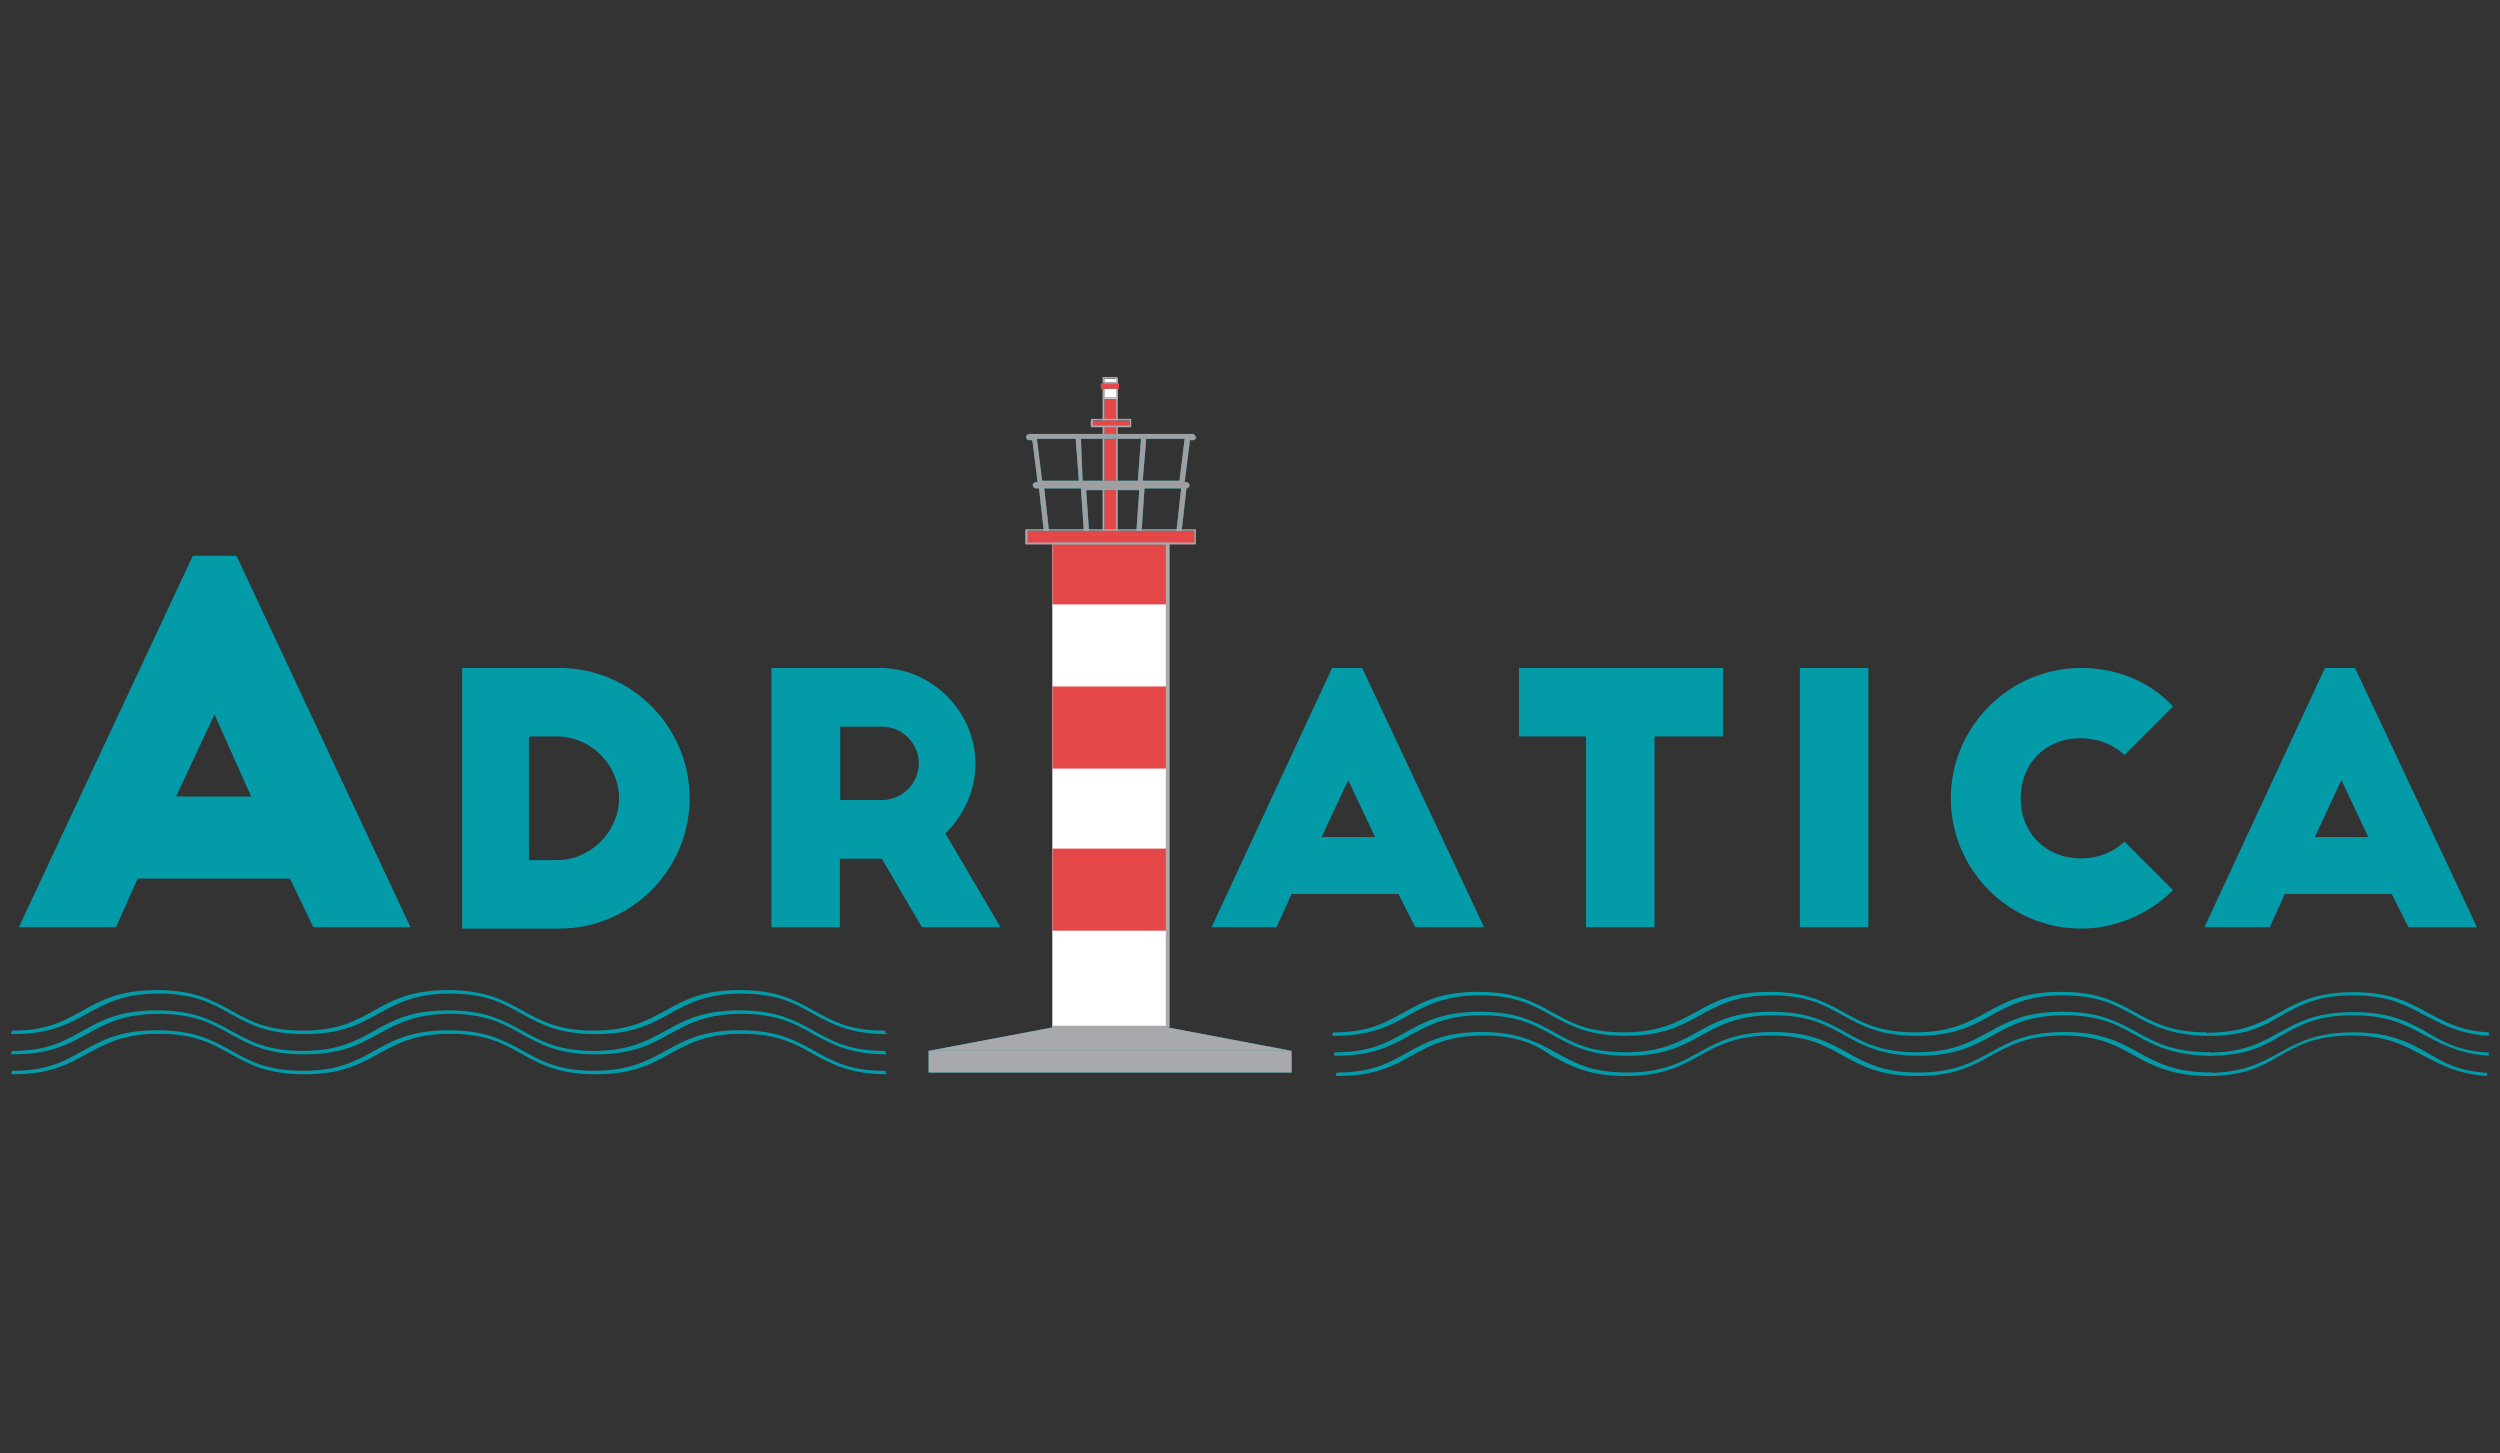 <?xml version="1.0" encoding="utf-8"?>
<!-- Generator: Adobe Illustrator 23.0.2, SVG Export Plug-In . SVG Version: 6.00 Build 0)  -->
<svg version="1.1" id="Layer_1" xmlns="http://www.w3.org/2000/svg" xmlns:xlink="http://www.w3.org/1999/xlink" x="0px" y="0px"
	 viewBox="0 0 715.6 415.9" style="enable-background:new 0 0 715.6 415.9;" xml:space="preserve">
<rect x="0" y="0" width="715.6" height="415.9" fill="#333333" stroke="none"/>
<style type="text/css">
	.st0{fill:#049BA9;}
	.st1{fill:#FFFFFF;}
	.st2{fill:#E54749;}
	.st3{fill:#A7A9AC;}
	.st4{fill:#9D9FA2;}
</style>
<g>
	<g>
		<g>
			<path class="st0" d="M253.9,307.5c-10.5,0-15.8-2.9-21.1-5.8c-5.2-2.9-10.1-5.8-20.6-5.8c-10.1,0-15.3,2.9-20.6,5.8
				c-5.2,2.9-10.5,5.8-21.1,5.8s-15.8-2.9-21.1-5.8c-5.2-2.9-10.1-5.8-20.6-5.8c-10.1,0-15.3,2.9-20.6,5.8
				c-5.2,2.9-10.5,5.8-21.1,5.8s-15.8-2.9-21.1-5.8c-5.2-2.9-10.1-5.8-20.6-5.8c-10.1,0-15.3,2.9-20.6,5.8c-5.3,2.9-10.5,5.8-21,5.8
				c-0.5,0-0.5,0-0.5-0.5s0.5-0.5,0.5-0.5c10.1,0,14.8-2.9,20.1-5.8c5.2-2.9,10.5-5.8,21.1-5.8s15.8,2.9,21.1,5.8
				c5.2,2.9,10.1,5.8,20.6,5.8s15.3-2.9,20.6-5.8c5.2-2.9,10.5-5.8,21.1-5.8c10.5,0,15.8,2.9,21.1,5.8c5.2,2.9,10.1,5.8,20.6,5.8
				c10.1,0,15.3-2.9,20.6-5.8c5.2-2.9,10.5-5.8,21.1-5.8s15.8,2.9,21.1,5.8c5.2,2.9,10.1,5.8,20.1,5.8c0.5,0,0.5,0,0.5,0.5
				L253.9,307.5C254.3,307.5,254.3,307.5,253.9,307.5z"/>
		</g>
		<g>
			<path class="st0" d="M253.9,301.8c-10.5,0-15.8-2.9-21.1-5.8c-5.2-2.9-10.1-5.8-20.6-5.8c-10.1,0-15.3,2.9-20.6,5.8
				c-5.2,2.9-10.5,5.8-21.1,5.8s-15.8-2.9-21.1-5.8c-5.2-2.9-10.1-5.8-20.6-5.8c-10.1,0-15.3,2.9-20.6,5.8
				c-5.2,2.9-10.5,5.8-21.1,5.8S71.3,298.9,66,296c-5.2-2.9-10.1-5.8-20.6-5.8c-10.1,0-15.3,2.9-20.6,5.8
				c-5.3,2.9-10.5,5.8-21.1,5.8c-0.5,0-0.5,0-0.5-0.5s0.5-0.5,0.5-0.5c10.1,0,14.8-2.9,20.1-5.8c5.2-2.9,10.5-5.8,21.1-5.8
				s15.8,2.9,21.1,5.8c5.3,2.9,10.1,5.8,20.6,5.8s15.3-2.9,20.6-5.8c5.2-2.9,10.5-5.8,21.1-5.8c10.5,0,15.8,2.9,21.1,5.8
				c5.3,2.9,10.1,5.8,20.6,5.8c10.1,0,15.3-2.9,20.6-5.8c5.2-2.9,10.5-5.8,21.1-5.8s15.8,2.9,21.1,5.8c5.2,2.9,10.1,5.8,20.1,5.8
				c0.5,0,0.5,0,0.5,0.5L253.9,301.8C254.3,301.8,254.3,301.8,253.9,301.8z"/>
		</g>
		<g>
			<path class="st0" d="M253.9,296c-10.5,0-15.8-2.9-21.1-5.8c-5.2-2.9-10.1-5.8-20.6-5.8c-10.1,0-15.3,2.9-20.6,5.8
				c-5.2,2.9-10.5,5.8-21.1,5.8s-15.8-2.9-21.1-5.8c-5.2-2.9-10.1-5.8-20.6-5.8c-10.1,0-15.3,2.9-20.6,5.8
				c-5.2,2.9-10.5,5.8-21.1,5.8s-15.8-2.9-21.1-5.8c-5.2-2.9-10.1-5.8-20.6-5.8c-10.1,0-15.3,2.9-20.6,5.8
				c-5.3,2.9-10.5,5.8-21.1,5.8c-0.5,0-0.5,0-0.5-0.5s0.5-0.5,0.5-0.5c10.1,0,14.8-2.9,20.1-5.8c5.2-2.9,10.5-5.8,21.1-5.8
				s15.8,2.9,21.1,5.8c5.3,2.9,10.1,5.8,20.6,5.8s15.3-2.9,20.6-5.8c5.2-2.9,10.5-5.8,21.1-5.8c10.5,0,15.8,2.9,21.1,5.8
				c5.3,2.9,10.1,5.8,20.6,5.8c10.1,0,15.3-2.9,20.6-5.8c5.2-2.9,10.5-5.8,21.1-5.8s15.8,2.9,21.1,5.8c5.2,2.9,10.1,5.8,20.1,5.8
				c0.5,0,0.5,0,0.5,0.5L253.9,296C254.3,295.5,254.3,296,253.9,296z"/>
		</g>
	</g>
	<g>
		<g>
			<path class="st0" d="M5.4,265.4l49.8-106.3h12.5l49.8,106.3H89.7L83,251.5H39.4l-6.2,13.9H5.4z M50.4,228h21.5l-10.5-23.5
				L50.4,228z"/>
		</g>
		<g>
			<path class="st0" d="M132.3,191.2h27.8c20.6,0,37.3,16.8,37.3,37.3s-16.8,37.3-37.3,37.3h-27.8V191.2z M151.4,246.2h8.1
				c9.5,0,17.7-8.1,17.7-17.7c0-9.5-8.1-17.7-17.7-17.7h-8.1V246.2z"/>
		</g>
		<g>
			<path class="st0" d="M263.9,265.4l-11.5-19.6h-12v19.6h-19.6v-74.2h31.1c14.8,0,27.3,12.5,27.3,27.3c0,8.1-3.4,14.8-8.6,20.1
				l15.8,26.8H263.9L263.9,265.4z M240.5,229h12c5.8,0,10.5-4.8,10.5-10.5c0-5.8-4.8-10.5-10.5-10.5h-12V229z"/>
		</g>
		<g>
			<path class="st0" d="M346.8,265.4l34.5-74.2h8.6l34.9,74.2h-19.7l-4.8-9.5h-30.6l-4.3,9.5H346.8z M378.3,239.6h15.3l-7.7-16.3
				L378.3,239.6z"/>
		</g>
		<g>
			<path class="st0" d="M631,265.4l34.5-74.2h8.6l34.9,74.2h-19.6l-4.8-9.5H654l-4.3,9.5H631z M662.6,239.6h15.3l-7.7-16.3
				L662.6,239.6z"/>
		</g>
		<g>
			<polygon class="st0" points="434.8,191.2 493.2,191.2 493.2,210.8 473.6,210.8 473.6,265.4 454,265.4 454,210.8 434.8,210.8 			
				"/>
		</g>
		<g>
			<rect x="515.2" y="191.2" class="st0" width="19.6" height="74.2"/>
		</g>
		<g>
			<path class="st0" d="M608.1,216.1c-2.9-2.9-7.7-4.8-12.5-4.8c-10.1,0-17.2,7.2-17.2,17.2s7.2,17.2,17.2,17.2
				c5.2,0,9.5-1.9,12.5-4.8l13.9,13.9c-6.7,6.7-16.3,11-26.3,11c-20.6,0-37.3-16.8-37.3-37.3s16.8-37.3,37.3-37.3
				c10.1,0,19.6,3.8,26.3,11L608.1,216.1z"/>
		</g>
		<g>
			<g>
				<rect x="301.2" y="155.8" class="st1" width="33" height="138.4"/>
			</g>
			<g>
				<rect x="301.2" y="242.9" class="st2" width="33" height="23.5"/>
			</g>
			<g>
				<rect x="265.8" y="300.8" class="st0" width="103.9" height="6.2"/>
			</g>
			<g>
				<rect x="265.8" y="300.8" class="st3" width="103.9" height="6.2"/>
			</g>
			<g>
				<polygon class="st0" points="369.7,300.8 265.8,300.8 301.2,294.1 334.3,294.1 				"/>
			</g>
			<g>
				<polygon class="st3" points="369.7,300.8 265.8,300.8 301.2,294.1 334.3,294.1 				"/>
			</g>
			<g>
				<rect x="301.2" y="196.5" class="st2" width="33" height="23.5"/>
			</g>
			<g>
				<rect x="301.2" y="155.8" class="st2" width="33" height="17.2"/>
			</g>
			<g>
				<rect x="316.1" y="114.1" class="st0" width="3.8" height="39.8"/>
			</g>
			<g>
				<rect x="316.1" y="114.1" class="st2" width="3.8" height="39.8"/>
				<path class="st3" d="M319.9,153.9h-4.3v-40.2h4.3V153.9z M316.1,153.4h3.4v-39.3h-3.4V153.4z"/>
			</g>
			<g>
				<rect x="316.1" y="111.3" class="st1" width="3.8" height="2.9"/>
			</g>
			<g>
				<path class="st3" d="M319.9,114.1h-4.3v-3.3h4.3V114.1z M316.1,113.7h3.4v-2.4h-3.4V113.7z"/>
			</g>
			<g>
				<rect x="316.1" y="108.4" class="st1" width="3.8" height="1.5"/>
			</g>
			<g>
				<path class="st3" d="M319.9,109.8h-4.3v-1.9h4.3V109.8z M316.1,109.3h3.4v-1h-3.4V109.3z"/>
			</g>
			<g>
				<rect x="312.2" y="120.4" class="st0" width="11" height="1.5"/>
			</g>
			<g>
				<rect x="312.2" y="120.4" class="st2" width="11" height="1.5"/>
				<path class="st3" d="M323.8,122.3h-11.5v-2.4h11.5V122.3z M312.8,121.8h10.5v-1.5h-10.5V121.8z"/>
			</g>
			<g>
				<rect x="315.1" y="109.8" class="st0" width="5.2" height="1.5"/>
			</g>
			<g>
				<rect x="315.1" y="109.8" class="st2" width="5.2" height="1.5"/>
			</g>
			<g>
				<path class="st0" d="M341.5,124.2h-46.9c-0.5,0-0.9,0.5-0.9,0.9c0,0.5,0.5,0.9,0.9,0.9h0.9l1.5,12h-0.5c-0.5,0-0.9,0.5-0.9,0.9
					c0,0.4,0.5,0.9,0.9,0.9h0.9l1.5,13.4h1.5l-1.5-13.4h10.5l0.9,13.4h1.5l-0.9-12.9h15.2l-0.9,12.9h1.5l0.9-13.4h10.5l-1.5,13.4
					h1.5l1.5-13.4l0,0c0.5,0,0.9-0.5,0.9-0.9c0-0.4-0.5-0.9-0.9-0.9h-0.5l1.5-12h0.9c0.5,0,0.9-0.5,0.9-0.9
					C341.9,124.7,341.9,124.2,341.5,124.2 M307.9,125.6l0.9,12h-10.5l-1.5-12H307.9z M309.4,125.6h17.2l-0.9,12h-15.8L309.4,125.6z
					 M328.1,125.6h11l-1.5,12h-10.5L328.1,125.6z"/>
			</g>
			<g>
				<path class="st4" d="M341.5,124.2h-46.9c-0.5,0-0.9,0.5-0.9,0.9c0,0.5,0.5,0.9,0.9,0.9h0.9l1.5,12h-0.5c-0.5,0-0.9,0.5-0.9,0.9
					c0,0.4,0.5,0.9,0.9,0.9h0.9l1.5,13.4h1.5l-1.5-13.4h10.5l0.9,13.4h1.5l-0.9-12.9h15.2l-0.9,12.9h1.5l0.9-13.4h10.5l-1.5,13.4
					h1.5l1.5-13.4l0,0c0.5,0,0.9-0.5,0.9-0.9c0-0.4-0.5-0.9-0.9-0.9h-0.5l1.5-12h0.9c0.5,0,0.9-0.5,0.9-0.9
					C341.9,124.7,341.9,124.2,341.5,124.2z M307.9,125.6l0.9,12h-10.5l-1.5-12H307.9z M309.4,125.6h17.2l-0.9,12h-15.8L309.4,125.6z
					 M328.1,125.6h11l-1.5,12h-10.5L328.1,125.6z"/>
			</g>
			<g>
				<rect x="293.6" y="152" class="st0" width="48.4" height="3.8"/>
			</g>
			<g>
				<rect x="293.6" y="152" class="st2" width="48.4" height="3.8"/>
				<path class="st3" d="M341.9,155.8h-48.4v-4.3h48.8v4.3H341.9z M294.1,155.3h47.8v-3.4h-47.8V155.3z"/>
			</g>
			<g>
				<path class="st3" d="M334.8,294.1h-33.5V155.3h33.5V294.1z M301.2,293.6h32.5V155.8h-32.5V293.6L301.2,293.6z"/>
			</g>
		</g>
	</g>
	<g>
		<g>
			<path class="st0" d="M632.5,308c-10.5,0-16.3-2.9-21.5-5.8c-5.2-2.9-10.1-5.8-20.6-5.8c-10.1,0-15.3,2.9-20.6,5.8
				c-5.2,2.9-10.5,5.8-21.1,5.8c-10.5,0-15.8-2.9-21.1-5.8c-5.2-2.9-10.1-5.8-20.6-5.8c-10.1,0-15.3,2.9-20.6,5.8
				c-5.2,2.9-10.5,5.8-21.1,5.8c-10.5,0-15.8-2.9-21.1-5.8c-4.3-2.9-9.1-5.8-19.6-5.8c-10.1,0-15.3,2.9-20.6,5.8
				c-5.2,2.9-10.5,5.8-21.1,5.8c-0.5,0-0.5,0-0.5-0.5s0.5-0.5,0.5-0.5c10.1,0,14.8-2.9,20.1-5.8c5.2-2.9,10.5-5.8,21.1-5.8
				c10.5,0,15.8,2.9,21.1,5.8c5.2,2.9,10.1,5.8,20.6,5.8c10.1,0,15.3-2.9,20.6-5.8c5.2-2.9,10.5-5.8,21.1-5.8
				c10.5,0,15.8,2.9,21.1,5.8c5.2,2.9,10.1,5.8,20.6,5.8c10.1,0,15.3-2.9,20.6-5.8c5.2-2.9,10.5-5.8,21.1-5.8s15.8,2.9,21.1,5.8
				c5.2,2.9,10.5,5.8,21.1,5.8"/>
		</g>
		<g>
			<path class="st0" d="M633,302.2c-10.5,0-16.3-2.9-21.5-5.8s-10.1-5.8-20.6-5.8c-10.1,0-15.3,2.9-20.6,5.8
				c-5.2,2.9-10.5,5.8-21.1,5.8c-10.5,0-15.8-2.9-21.1-5.8c-5.2-2.9-10.1-5.8-20.6-5.8c-10.1,0-15.3,2.9-20.6,5.8
				c-5.2,2.9-10.5,5.8-21.1,5.8c-10.5,0-15.8-2.9-21.1-5.8c-5.3-2.9-10.1-5.8-20.6-5.8c-10.1,0-15.3,2.9-20.6,5.8
				c-5.2,2.9-10.5,5.8-21.1,5.8c-0.5,0-0.5,0-0.5-0.5s0.5-0.5,0.5-0.5c10.1,0,14.8-2.9,20.1-5.8c5.2-2.9,10.5-5.8,21.1-5.8
				s15.8,2.9,21.1,5.8c5.2,2.9,10.1,5.8,20.6,5.8c10.1,0,15.3-2.9,20.6-5.8c5.2-2.9,10.5-5.8,21.1-5.8c10.6,0,15.8,2.9,21.1,5.8
				c5.2,2.9,10.1,5.8,20.6,5.8c10.1,0,15.3-2.9,20.6-5.8c5.2-2.9,10.5-5.8,21.1-5.8c10.5,0,15.8,2.9,21.1,5.8
				c5.2,2.9,10.5,5.8,21.1,5.8"/>
		</g>
		<g>
			<path class="st0" d="M632.5,296.5c-10.5,0-16.3-2.9-21.5-5.8c-5.2-2.9-10.1-5.8-20.6-5.8c-10.1,0-15.3,2.9-20.6,5.8
				c-5.2,2.9-10.5,5.8-21.1,5.8c-10.5,0-15.8-2.9-21.1-5.8c-5.2-2.9-10.1-5.8-20.6-5.8c-10.1,0-15.3,2.9-20.6,5.8
				c-5.2,2.9-10.5,5.8-21.1,5.8c-10.5,0-15.8-2.9-21.1-5.8c-5.3-2.9-10.1-5.8-20.6-5.8c-10.1,0-15.3,2.9-20.6,5.8
				c-5.2,2.9-10.5,5.8-21.1,5.8c-0.5,0-0.5,0-0.5-0.5s0.5-0.5,0.5-0.5c10.1,0,14.8-2.9,20.1-5.8c5.2-2.9,10.5-5.8,21.1-5.8
				s15.8,2.9,21.1,5.8c5.2,2.9,10.1,5.8,20.6,5.8c10.1,0,15.3-2.9,20.6-5.8c5.2-2.9,10.5-5.8,21.1-5.8c10.5,0,15.8,2.9,21.1,5.8
				c5.2,2.9,10.1,5.8,20.6,5.8c10.1,0,15.3-2.9,20.6-5.8c5.3-2.9,10.5-5.8,21.1-5.8s15.8,2.9,21.1,5.8c5.2,2.9,10.5,5.8,20.6,5.8"/>
		</g>
	</g>
	<path class="st0" d="M694.7,289.8c-5.2-2.9-10.5-5.8-21.1-5.8c-10.5,0-15.8,2.9-21.1,5.8c-5.2,2.9-10.5,5.8-20.6,5.8l0,0l0.5,0.9
		c10.5,0,15.8-2.9,20.6-5.8c5.2-2.9,10.1-5.8,20.6-5.8c10.1,0,15.3,2.9,20.6,5.8c4.8,2.4,9.5,5.2,18.2,5.8v-1
		C703.8,295.1,699.5,292.2,694.7,289.8z"/>
	<path class="st0" d="M694.7,295.5c-5.2-2.9-10.5-5.8-21.1-5.8c-10.5,0-15.8,2.9-21.1,5.8c-5.2,2.9-10.1,5.8-20.6,5.8l0,0l0.5,0.9
		c10.5,0,15.8-2.9,20.6-5.8c5.2-2.9,10.1-5.8,20.6-5.8c10.1,0,15.3,2.9,20.6,5.8c4.8,2.4,9.5,5.2,18.2,5.8v-0.9
		C703.8,300.8,699.5,298.4,694.7,295.5z"/>
	<path class="st0" d="M694.7,301.3c-5.2-2.9-10.5-5.8-21.1-5.8c-10.5,0-15.8,2.9-21.1,5.8c-5.2,2.9-10.5,5.8-20.6,5.8l0,0v0.9
		c10.5,0,15.8-2.9,20.6-5.8c5.2-2.9,10.1-5.8,20.6-5.8c10.1,0,15.3,2.9,20.6,5.8c4.8,2.4,9.5,5.2,18.2,5.8v-0.9
		C703.8,306.6,699.5,304.2,694.7,301.3z"/>
</g>
</svg>
